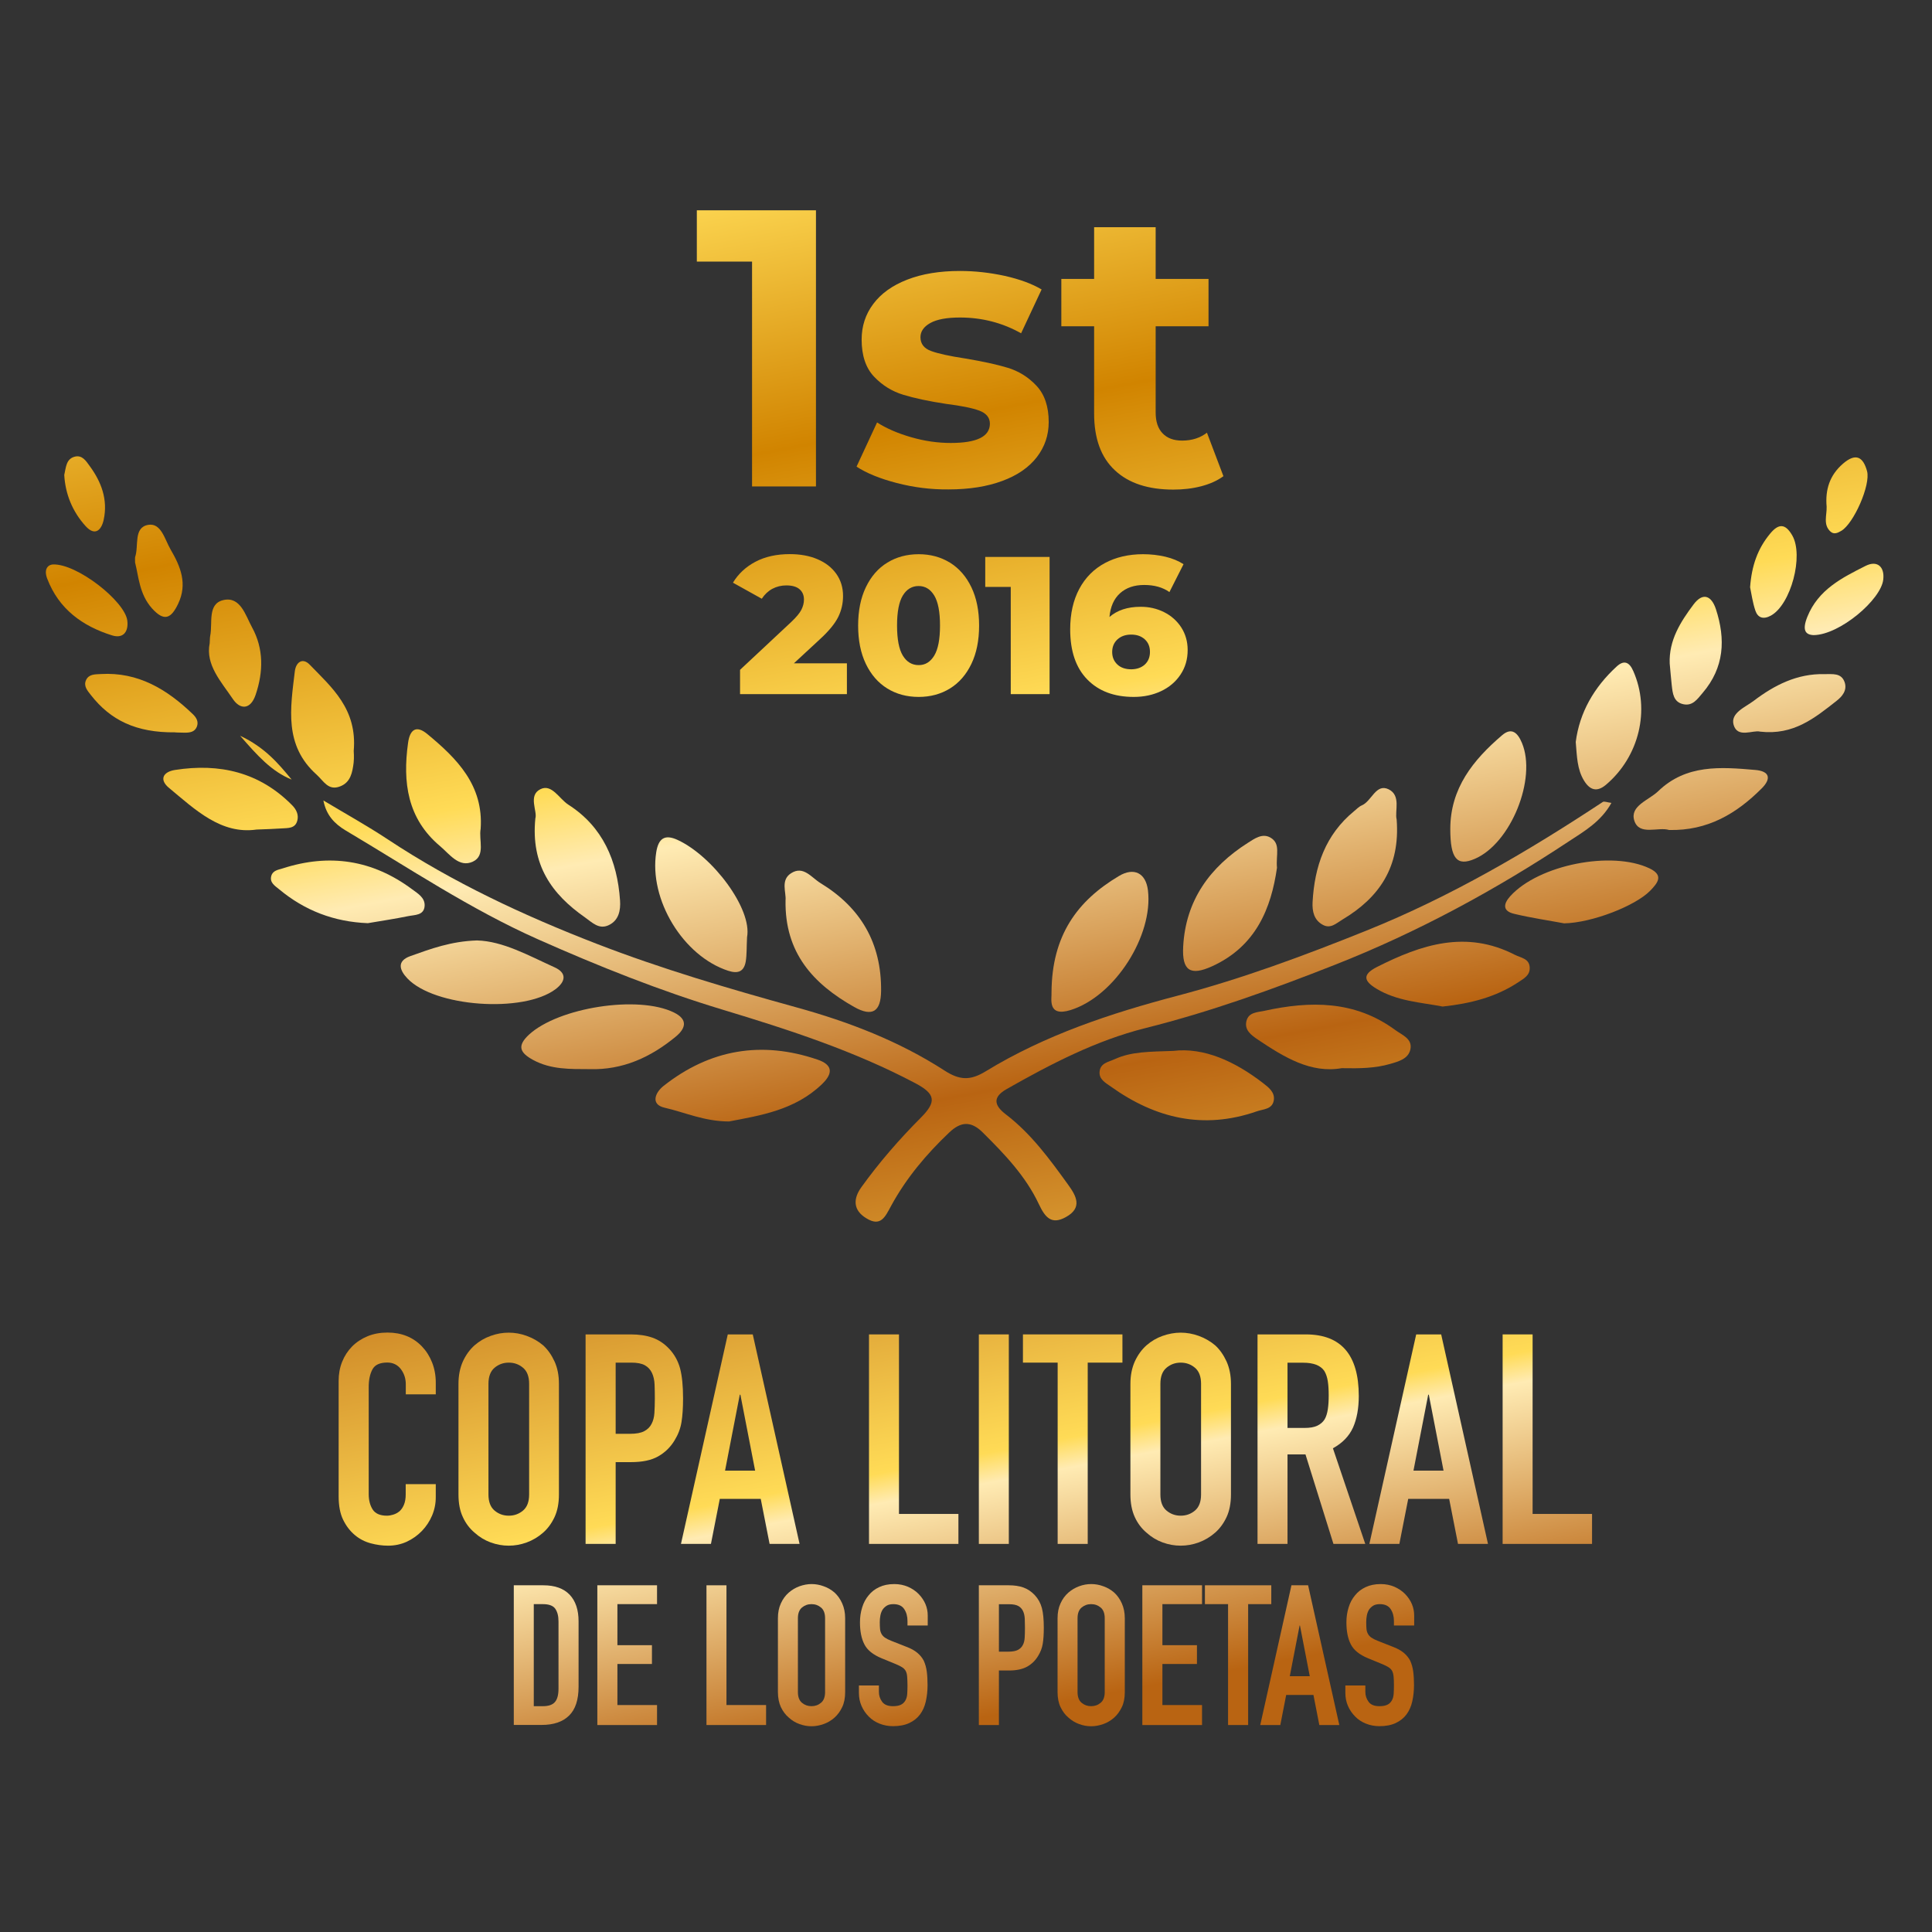<svg enable-background="new 0 0 220.39 220.39" viewBox="0 0 220.39 220.39" xmlns="http://www.w3.org/2000/svg" xmlns:xlink="http://www.w3.org/1999/xlink"><rect x="0" y="0" width="220.39" height="220.39" fill="#333333" stroke="none"/><linearGradient id="a"><stop offset="0" stop-color="#ffdb56"/><stop offset=".178" stop-color="#d18400"/><stop offset=".365" stop-color="#ffdb56"/><stop offset=".415" stop-color="#ffebb3"/><stop offset=".606" stop-color="#b96412"/><stop offset=".834" stop-color="#ffdb56"/><stop offset=".853" stop-color="#ffebb3"/><stop offset="1" stop-color="#b96412"/></linearGradient><linearGradient id="b" gradientUnits="userSpaceOnUse" x1="19.265" x2="52.265" xlink:href="#a" y1="32.201" y2="207.201"/><linearGradient id="c" gradientUnits="userSpaceOnUse" x1="32.672" x2="65.672" xlink:href="#a" y1="29.673" y2="204.673"/><linearGradient id="d" gradientUnits="userSpaceOnUse" x1="45.998" x2="78.998" xlink:href="#a" y1="27.16" y2="202.161"/><linearGradient id="e" gradientUnits="userSpaceOnUse" x1="55.999" x2="88.999" xlink:href="#a" y1="25.274" y2="200.274"/><linearGradient id="f" gradientUnits="userSpaceOnUse" x1="75.422" x2="108.422" xlink:href="#a" y1="21.612" y2="196.612"/><linearGradient id="g" gradientUnits="userSpaceOnUse" x1="86.105" x2="119.105" xlink:href="#a" y1="19.597" y2="194.597"/><linearGradient id="h" gradientUnits="userSpaceOnUse" x1="96.676" x2="129.676" xlink:href="#a" y1="17.604" y2="192.604"/><linearGradient id="i" gradientUnits="userSpaceOnUse" x1="106.688" x2="139.688" xlink:href="#a" y1="15.716" y2="190.716"/><linearGradient id="j" gradientUnits="userSpaceOnUse" x1="120.205" x2="153.205" xlink:href="#a" y1="13.167" y2="188.167"/><linearGradient id="k" gradientUnits="userSpaceOnUse" x1="131.829" x2="164.829" xlink:href="#a" y1="10.975" y2="185.975"/><linearGradient id="l" gradientUnits="userSpaceOnUse" x1="145.222" x2="178.222" xlink:href="#a" y1="8.45" y2="183.45"/><linearGradient id="m" gradientUnits="userSpaceOnUse" x1="31.986" x2="64.986" xlink:href="#a" y1="29.803" y2="204.803"/><linearGradient id="n" gradientUnits="userSpaceOnUse" x1="41.233" x2="74.233" xlink:href="#a" y1="28.059" y2="203.059"/><linearGradient id="o" gradientUnits="userSpaceOnUse" x1="52.009" x2="85.009" xlink:href="#a" y1="26.027" y2="201.027"/><linearGradient id="p" gradientUnits="userSpaceOnUse" x1="61.529" x2="94.529" xlink:href="#a" y1="24.232" y2="199.232"/><linearGradient id="q" gradientUnits="userSpaceOnUse" x1="70.537" x2="103.537" xlink:href="#a" y1="22.533" y2="197.533"/><linearGradient id="r" gradientUnits="userSpaceOnUse" x1="83.212" x2="116.212" xlink:href="#a" y1="20.143" y2="195.143"/><linearGradient id="s" gradientUnits="userSpaceOnUse" x1="92.334" x2="125.334" xlink:href="#a" y1="18.423" y2="193.423"/><linearGradient id="t" gradientUnits="userSpaceOnUse" x1="101.265" x2="134.265" xlink:href="#a" y1="16.739" y2="191.739"/><linearGradient id="u" gradientUnits="userSpaceOnUse" x1="109.784" x2="142.784" xlink:href="#a" y1="15.132" y2="190.132"/><linearGradient id="v" gradientUnits="userSpaceOnUse" x1="113.876" x2="146.875" xlink:href="#a" y1="14.361" y2="189.361"/><linearGradient id="w" gradientUnits="userSpaceOnUse" x1="124.127" x2="157.127" xlink:href="#a" y1="12.428" y2="187.428"/><linearGradient id="x" gradientUnits="userSpaceOnUse" x1="84.942" x2="117.942" xlink:href="#a" y1="19.817" y2="194.817"/><linearGradient id="y" gradientUnits="userSpaceOnUse" x1="103.216" x2="136.216" xlink:href="#a" y1="16.371" y2="191.371"/><linearGradient id="z" gradientUnits="userSpaceOnUse" x1="125.253" x2="158.253" xlink:href="#a" y1="12.215" y2="187.215"/><linearGradient id="A" gradientUnits="userSpaceOnUse" x1="80.371" x2="113.371" xlink:href="#a" y1="20.679" y2="195.679"/><linearGradient id="B" gradientUnits="userSpaceOnUse" x1="94.717" x2="127.717" xlink:href="#a" y1="17.973" y2="192.973"/><linearGradient id="C" gradientUnits="userSpaceOnUse" x1="106.725" x2="139.725" xlink:href="#a" y1="15.709" y2="190.709"/><linearGradient id="D" gradientUnits="userSpaceOnUse" x1="118.154" x2="151.154" xlink:href="#a" y1="13.554" y2="188.554"/><linearGradient id="E" gradientUnits="userSpaceOnUse" x1="96.436" x2="129.436" xlink:href="#a" y1="17.649" y2="192.649"/><linearGradient id="F" gradientUnits="userSpaceOnUse" x1="114.695" x2="147.695" xlink:href="#a" y1="14.206" y2="189.206"/><linearGradient id="G" gradientUnits="userSpaceOnUse" x1="65.795" x2="98.795" xlink:href="#a" y1="23.427" y2="198.427"/><linearGradient id="H" gradientUnits="userSpaceOnUse" x1="108.01" x2="141.01" xlink:href="#a" y1="15.467" y2="190.467"/><linearGradient id="I" gradientUnits="userSpaceOnUse" x1="78.682" x2="111.682" xlink:href="#a" y1="20.997" y2="195.997"/><linearGradient id="J" gradientUnits="userSpaceOnUse" x1="131.34" x2="164.34" xlink:href="#a" y1="11.067" y2="186.067"/><linearGradient id="K" gradientUnits="userSpaceOnUse" x1="65.063" x2="98.063" xlink:href="#a" y1="23.565" y2="198.565"/><linearGradient id="L" gradientUnits="userSpaceOnUse" x1="123.291" x2="156.291" xlink:href="#a" y1="12.585" y2="187.585"/><linearGradient id="M" gradientUnits="userSpaceOnUse" x1="51.393" x2="84.393" xlink:href="#a" y1="26.143" y2="201.143"/><linearGradient id="N" gradientUnits="userSpaceOnUse" x1="39.453" x2="72.453" xlink:href="#a" y1="28.395" y2="203.395"/><linearGradient id="O" gradientUnits="userSpaceOnUse" x1="145.834" x2="178.834" xlink:href="#a" y1="8.334" y2="183.334"/><linearGradient id="P" gradientUnits="userSpaceOnUse" x1="52.106" x2="85.106" xlink:href="#a" y1="26.009" y2="201.008"/><linearGradient id="Q" gradientUnits="userSpaceOnUse" x1="137.979" x2="170.979" xlink:href="#a" y1="9.815" y2="184.815"/><linearGradient id="R" gradientUnits="userSpaceOnUse" x1="162.228" x2="195.228" xlink:href="#a" y1="5.243" y2="180.243"/><linearGradient id="S" gradientUnits="userSpaceOnUse" x1="38.815" x2="71.815" xlink:href="#a" y1="28.515" y2="203.515"/><linearGradient id="T" gradientUnits="userSpaceOnUse" x1="26.316" x2="59.316" xlink:href="#a" y1="30.872" y2="205.872"/><linearGradient id="U" gradientUnits="userSpaceOnUse" x1="153.85" x2="186.85" xlink:href="#a" y1="6.822" y2="181.822"/><linearGradient id="V" gradientUnits="userSpaceOnUse" x1="26.898" x2="59.898" xlink:href="#a" y1="30.762" y2="205.762"/><linearGradient id="W" gradientUnits="userSpaceOnUse" x1="168.627" x2="201.627" xlink:href="#a" y1="4.036" y2="179.036"/><linearGradient id="X" gradientUnits="userSpaceOnUse" x1="177.313" x2="210.313" xlink:href="#a" y1="2.398" y2="177.398"/><linearGradient id="Y" gradientUnits="userSpaceOnUse" x1="15.345" x2="48.345" xlink:href="#a" y1="32.941" y2="207.941"/><linearGradient id="Z" gradientUnits="userSpaceOnUse" x1="7.487" x2="40.487" xlink:href="#a" y1="34.422" y2="209.422"/><linearGradient id="aa" gradientUnits="userSpaceOnUse" x1="188.996" x2="221.996" xlink:href="#a" y1=".195" y2="175.195"/><linearGradient id="ab" gradientUnits="userSpaceOnUse" x1="179.717" x2="212.717" xlink:href="#a" y1="1.945" y2="176.945"/><linearGradient id="ac" gradientUnits="userSpaceOnUse" x1="18.813" x2="51.813" xlink:href="#a" y1="32.287" y2="207.287"/><linearGradient id="ad" gradientUnits="userSpaceOnUse" x1="3.657" x2="36.657" xlink:href="#a" y1="35.145" y2="210.145"/><linearGradient id="ae" gradientUnits="userSpaceOnUse" x1="190.061" x2="223.061" xlink:href="#a" y1="-.006" y2="174.994"/><linearGradient id="af" gradientUnits="userSpaceOnUse" x1="197.173" x2="230.173" xlink:href="#a" y1="-1.347" y2="173.653"/><linearGradient id="ag" gradientUnits="userSpaceOnUse" x1="12.15" x2="45.15" xlink:href="#a" y1="33.543" y2="208.543"/><linearGradient id="ah" gradientUnits="userSpaceOnUse" x1="199.614" x2="232.614" xlink:href="#a" y1="-1.807" y2="173.193"/><linearGradient id="ai" gradientUnits="userSpaceOnUse" x1="5.655" x2="38.655" xlink:href="#a" y1="34.768" y2="209.768"/><linearGradient id="aj" gradientUnits="userSpaceOnUse" x1="20.078" x2="53.078" xlink:href="#a" y1="32.048" y2="207.048"/><path d="m49.71 169.3v1.48c0 .74-.14 1.44-.42 2.1s-.67 1.25-1.16 1.76-1.07.92-1.73 1.23c-.66.3-1.37.45-2.13.45-.65 0-1.31-.09-1.98-.27s-1.28-.49-1.81-.94c-.54-.45-.98-1.02-1.33-1.73s-.52-1.61-.52-2.7v-13.16c0-.78.13-1.51.4-2.18s.65-1.25 1.14-1.75c.49-.49 1.08-.88 1.76-1.16s1.44-.42 2.27-.42c1.61 0 2.92.53 3.93 1.58.49.51.88 1.12 1.16 1.83s.42 1.47.42 2.3v1.34h-3.42v-1.14c0-.67-.19-1.25-.57-1.75-.38-.49-.9-.74-1.54-.74-.85 0-1.42.26-1.7.79s-.42 1.19-.42 2v12.22c0 .69.15 1.28.45 1.75s.84.71 1.63.71c.22 0 .46-.04.72-.12s.5-.21.72-.39c.2-.18.37-.43.5-.74s.2-.71.2-1.17v-1.18z" fill="url(#b)"/><path d="m52.3 157.86c0-.96.17-1.81.5-2.55.34-.74.78-1.35 1.34-1.85.54-.47 1.15-.83 1.83-1.07.68-.25 1.37-.37 2.06-.37s1.38.12 2.06.37 1.3.6 1.86 1.07c.54.49.97 1.11 1.31 1.85s.5 1.59.5 2.55v12.62c0 1.01-.17 1.87-.5 2.58-.34.72-.77 1.31-1.31 1.78-.56.49-1.18.86-1.86 1.11s-1.37.37-2.06.37-1.38-.12-2.06-.37-1.29-.62-1.83-1.11c-.56-.47-1.01-1.06-1.34-1.78-.34-.72-.5-1.58-.5-2.58zm3.42 12.62c0 .83.23 1.44.69 1.83s1 .59 1.63.59 1.17-.2 1.63-.59.69-1 .69-1.83v-12.62c0-.83-.23-1.44-.69-1.83s-1-.59-1.63-.59-1.17.2-1.63.59-.69 1-.69 1.83z" fill="url(#c)"/><path d="m66.8 176.12v-23.9h5.14c.94 0 1.77.12 2.48.37s1.37.68 1.95 1.31.98 1.36 1.21 2.2c.22.84.34 1.98.34 3.41 0 1.07-.06 1.98-.18 2.72s-.39 1.43-.79 2.08c-.47.78-1.1 1.39-1.88 1.83s-1.81.65-3.09.65h-1.75v9.33zm3.43-20.68v8.12h1.65c.69 0 1.23-.1 1.61-.3s.66-.48.84-.84c.18-.34.29-.75.32-1.24s.05-1.04.05-1.65c0-.56-.01-1.09-.03-1.59s-.12-.95-.3-1.33-.45-.67-.81-.87-.87-.3-1.54-.3z" fill="url(#d)"/><path d="m77.68 176.12 5.34-23.9h2.85l5.34 23.9h-3.42l-1.01-5.14h-4.67l-1.01 5.14zm8.46-8.36-1.68-8.66h-.07l-1.68 8.66z" fill="url(#e)"/><path d="m99.13 176.12v-23.9h3.42v20.48h6.78v3.42z" fill="url(#f)"/><path d="m111.66 176.12v-23.9h3.42v23.9z" fill="url(#g)"/><path d="m120.65 176.12v-20.68h-3.96v-3.22h11.35v3.22h-3.96v20.68z" fill="url(#h)"/><path d="m128.95 157.86c0-.96.17-1.81.5-2.55.34-.74.78-1.35 1.34-1.85.54-.47 1.15-.83 1.83-1.07s1.37-.37 2.06-.37 1.38.12 2.07.37c.68.25 1.3.6 1.86 1.07.54.49.97 1.11 1.31 1.85.33.74.5 1.59.5 2.55v12.62c0 1.01-.17 1.87-.5 2.58-.34.72-.77 1.31-1.31 1.78-.56.49-1.18.86-1.86 1.11s-1.37.37-2.07.37c-.69 0-1.38-.12-2.06-.37s-1.29-.62-1.83-1.11c-.56-.47-1.01-1.06-1.34-1.78s-.5-1.58-.5-2.58zm3.42 12.62c0 .83.23 1.44.69 1.83s1 .59 1.63.59 1.17-.2 1.63-.59.69-1 .69-1.83v-12.62c0-.83-.23-1.44-.69-1.83s-1-.59-1.63-.59-1.17.2-1.63.59-.69 1-.69 1.83z" fill="url(#i)"/><path d="m143.45 176.12v-23.9h5.51c4.03 0 6.04 2.34 6.04 7.02 0 1.41-.22 2.61-.65 3.59-.44.98-1.2 1.78-2.3 2.38l3.69 10.91h-3.63l-3.19-10.21h-2.05v10.21zm3.42-20.68v7.45h1.95c.6 0 1.08-.08 1.44-.25s.64-.41.84-.72c.18-.31.3-.7.37-1.16s.1-.99.1-1.59-.03-1.14-.1-1.59c-.07-.46-.2-.86-.4-1.19-.43-.63-1.23-.94-2.42-.94h-1.78z" fill="url(#j)"/><path d="m156.21 176.12 5.34-23.9h2.85l5.34 23.9h-3.42l-1.01-5.14h-4.67l-1.01 5.14zm8.46-8.36-1.68-8.66h-.07l-1.68 8.66z" fill="url(#k)"/><path d="m171.41 176.12v-23.9h3.42v20.48h6.78v3.42z" fill="url(#l)"/><path d="m58.61 196.78v-15.94h3.38c1.31 0 2.31.36 2.99 1.07.68.72 1.02 1.73 1.02 3.04v7.46c0 1.49-.36 2.59-1.09 3.3-.72.71-1.77 1.06-3.12 1.06h-3.18zm2.28-13.79v11.64h1.05c.64 0 1.1-.16 1.37-.48s.4-.82.4-1.51v-7.68c0-.63-.13-1.11-.38-1.46-.25-.34-.72-.51-1.39-.51z" fill="url(#m)"/><path d="m68.14 196.78v-15.94h6.81v2.15h-4.52v4.68h3.94v2.15h-3.94v4.68h4.52v2.28z" fill="url(#n)"/><path d="m80.59 196.78v-15.94h2.28v13.66h4.52v2.28z" fill="url(#o)"/><path d="m88.74 184.6c0-.64.11-1.21.34-1.7.22-.49.52-.9.9-1.23.36-.31.76-.55 1.22-.72.46-.16.91-.25 1.38-.25.46 0 .92.08 1.38.25.46.16.87.4 1.24.72.36.33.65.74.87 1.23s.34 1.06.34 1.7v8.42c0 .67-.11 1.25-.34 1.72-.22.48-.52.87-.87 1.19-.37.33-.79.58-1.24.74-.46.16-.91.25-1.38.25-.46 0-.92-.08-1.38-.25-.46-.16-.86-.41-1.22-.74-.37-.31-.67-.71-.9-1.19-.22-.48-.34-1.05-.34-1.72zm2.28 8.42c0 .55.15.96.46 1.22s.67.39 1.09.39.78-.13 1.09-.39.46-.67.46-1.22v-8.42c0-.55-.15-.96-.46-1.22s-.67-.39-1.09-.39-.78.13-1.09.39-.46.67-.46 1.22z" fill="url(#p)"/><path d="m105.8 185.43h-2.28v-.52c0-.52-.12-.97-.37-1.35s-.66-.57-1.24-.57c-.31 0-.57.06-.76.18s-.35.27-.47.45c-.12.19-.2.41-.25.66s-.07.5-.07.77c0 .31.01.57.03.78s.08.4.17.56.22.31.39.42c.17.12.41.24.71.36l1.75.69c.51.19.92.42 1.23.68s.56.56.74.91c.16.36.28.77.34 1.22.06.46.09.97.09 1.55 0 .67-.07 1.29-.2 1.87s-.35 1.06-.65 1.47c-.31.42-.72.75-1.23.99s-1.13.36-1.86.36c-.55 0-1.07-.1-1.54-.29-.48-.19-.89-.46-1.23-.81-.34-.34-.62-.74-.82-1.2s-.3-.95-.3-1.49v-.85h2.28v.73c0 .42.12.79.37 1.13s.66.5 1.24.5c.39 0 .69-.06.91-.17s.38-.27.5-.48.19-.46.21-.75.03-.62.03-.97c0-.42-.02-.76-.04-1.03s-.09-.49-.18-.65c-.1-.16-.24-.3-.41-.4-.17-.11-.4-.22-.68-.34l-1.63-.67c-.98-.4-1.65-.94-1.98-1.6-.34-.66-.5-1.5-.5-2.5 0-.6.08-1.16.25-1.7.16-.54.41-1 .74-1.39.31-.39.71-.7 1.2-.93.48-.23 1.06-.35 1.73-.35.57 0 1.09.11 1.56.31.47.21.88.48 1.22.83.69.72 1.03 1.54 1.03 2.46v1.13z" fill="url(#q)"/><path d="m111.66 196.78v-15.94h3.42c.63 0 1.18.08 1.66.25s.91.46 1.3.87c.39.42.66.91.81 1.47s.22 1.32.22 2.27c0 .72-.04 1.32-.12 1.81s-.26.96-.53 1.39c-.31.52-.73.93-1.25 1.22s-1.21.44-2.06.44h-1.16v6.22zm2.29-13.79v5.42h1.1c.46 0 .82-.07 1.07-.2s.44-.32.56-.56c.12-.22.19-.5.21-.83s.03-.69.03-1.1c0-.37-.01-.73-.02-1.06-.02-.34-.08-.63-.2-.88s-.3-.45-.54-.58-.58-.2-1.03-.2h-1.18z" fill="url(#r)"/><path d="m120.64 184.6c0-.64.11-1.21.34-1.7.22-.49.52-.9.9-1.23.36-.31.76-.55 1.22-.72s.91-.25 1.38-.25.92.08 1.38.25c.46.16.87.4 1.24.72.36.33.65.74.87 1.23s.34 1.06.34 1.7v8.42c0 .67-.11 1.25-.34 1.72s-.51.87-.87 1.19c-.37.33-.79.58-1.24.74-.46.16-.91.25-1.38.25s-.92-.08-1.38-.25-.86-.41-1.22-.74c-.37-.31-.67-.71-.9-1.19s-.34-1.05-.34-1.72zm2.28 8.42c0 .55.15.96.46 1.22s.67.39 1.09.39.78-.13 1.09-.39.46-.67.46-1.22v-8.42c0-.55-.15-.96-.46-1.22s-.67-.39-1.09-.39-.78.13-1.09.39-.46.67-.46 1.22z" fill="url(#s)"/><path d="m130.31 196.78v-15.94h6.81v2.15h-4.52v4.68h3.94v2.15h-3.94v4.68h4.52v2.28z" fill="url(#t)"/><path d="m140.09 196.78v-13.79h-2.64v-2.15h7.57v2.15h-2.64v13.79z" fill="url(#u)"/><path d="m143.76 196.78 3.56-15.94h1.9l3.56 15.94h-2.28l-.67-3.43h-3.11l-.67 3.43zm5.65-5.57-1.12-5.78h-.04l-1.12 5.78z" fill="url(#v)"/><path d="m161.29 185.43h-2.28v-.52c0-.52-.12-.97-.37-1.35s-.66-.57-1.24-.57c-.31 0-.57.06-.76.18s-.35.27-.47.45c-.12.19-.2.41-.25.66s-.07.5-.07.77c0 .31.01.57.03.78s.08.4.17.56.22.31.39.42c.17.12.41.24.71.36l1.75.69c.51.19.92.42 1.23.68s.56.56.74.91c.16.36.28.77.34 1.22.06.46.09.97.09 1.55 0 .67-.07 1.29-.2 1.87s-.35 1.06-.65 1.47c-.31.42-.72.75-1.23.99s-1.13.36-1.86.36c-.55 0-1.07-.1-1.54-.29-.48-.19-.89-.46-1.23-.81-.34-.34-.62-.74-.82-1.2s-.3-.95-.3-1.49v-.85h2.28v.73c0 .42.12.79.37 1.13s.66.5 1.24.5c.39 0 .69-.06.91-.17s.38-.27.5-.48.19-.46.21-.75.03-.62.03-.97c0-.42-.01-.76-.04-1.03s-.09-.49-.18-.65c-.1-.16-.24-.3-.41-.4-.17-.11-.4-.22-.68-.34l-1.63-.67c-.98-.4-1.65-.94-1.98-1.6-.34-.66-.5-1.5-.5-2.5 0-.6.08-1.16.25-1.7.16-.54.41-1 .74-1.39.31-.39.71-.7 1.2-.93.48-.23 1.06-.35 1.73-.35.57 0 1.09.11 1.56.31.47.21.88.48 1.22.83.69.72 1.03 1.54 1.03 2.46v1.13z" fill="url(#w)"/><path d="m93.08 23.99v31.5h-7.29v-25.65h-6.3v-5.85z" fill="url(#x)"/><path d="m102.3 55.1c-1.92-.5-3.45-1.12-4.59-1.87l2.34-5.04c1.08.69 2.38 1.25 3.91 1.69s3.03.65 4.5.65c2.97 0 4.46-.73 4.46-2.2 0-.69-.41-1.19-1.21-1.49-.81-.3-2.06-.55-3.74-.76-1.98-.3-3.62-.65-4.91-1.04s-2.41-1.08-3.35-2.07-1.42-2.4-1.42-4.23c0-1.53.44-2.89 1.33-4.07.88-1.18 2.17-2.11 3.87-2.77 1.69-.66 3.7-.99 6.01-.99 1.71 0 3.41.19 5.11.56 1.69.38 3.1.89 4.21 1.55l-2.34 5c-2.13-1.2-4.46-1.8-6.98-1.8-1.5 0-2.63.21-3.38.63s-1.12.96-1.12 1.62c0 .75.41 1.28 1.21 1.57.81.3 2.1.58 3.87.85 1.98.33 3.6.68 4.86 1.06s2.36 1.06 3.29 2.05 1.4 2.37 1.4 4.14c0 1.5-.45 2.83-1.35 4s-2.21 2.08-3.94 2.72c-1.72.64-3.77.97-6.14.97-2.01.02-3.98-.23-5.9-.73z" fill="url(#y)"/><path d="m139.56 54.32c-.69.51-1.54.89-2.54 1.15s-2.06.38-3.17.38c-2.88 0-5.11-.73-6.68-2.21-1.58-1.47-2.36-3.63-2.36-6.48v-9.94h-3.74v-5.4h3.74v-5.9h7.02v5.9h6.03v5.4h-6.03v9.85c0 1.02.26 1.81.79 2.36.53.56 1.27.83 2.23.83 1.11 0 2.05-.3 2.83-.9z" fill="url(#z)"/><path d="m96.61 75.67v3.51h-12.19v-2.77l5.86-5.48c.57-.54.95-1 1.14-1.38s.29-.76.29-1.15c0-.51-.17-.9-.51-1.19s-.84-.43-1.5-.43c-.58 0-1.11.13-1.6.39-.48.26-.88.64-1.2 1.13l-3.29-1.83c.61-1.01 1.47-1.81 2.57-2.39s2.41-.87 3.91-.87c1.19 0 2.25.19 3.16.58.92.39 1.63.94 2.15 1.67.51.72.77 1.56.77 2.52 0 .85-.18 1.65-.55 2.4s-1.07 1.61-2.11 2.56l-2.95 2.73z" fill="url(#A)"/><path d="m101.22 78.54c-1.04-.64-1.86-1.58-2.45-2.81s-.88-2.69-.88-4.37.29-3.14.88-4.37 1.4-2.17 2.45-2.81c1.04-.64 2.24-.96 3.58-.96 1.33 0 2.51.32 3.56.96 1.04.64 1.86 1.58 2.45 2.81s.88 2.69.88 4.37c0 1.69-.29 3.14-.88 4.37s-1.41 2.17-2.45 2.81-2.23.96-3.56.96c-1.35 0-2.54-.32-3.58-.96zm5.35-3.75c.44-.72.66-1.87.66-3.43s-.22-2.71-.66-3.43-1.03-1.08-1.78-1.08c-.76 0-1.36.36-1.8 1.08s-.66 1.87-.66 3.43.22 2.71.66 3.43 1.04 1.08 1.8 1.08c.75.01 1.34-.36 1.78-1.08z" fill="url(#B)"/><path d="m119.73 63.53v15.65h-4.43v-12.23h-2.91v-3.42z" fill="url(#C)"/><path d="m132.79 69.83c.82.41 1.47.99 1.96 1.74.48.75.73 1.61.73 2.58 0 1.06-.27 1.99-.82 2.81-.54.81-1.28 1.44-2.21 1.88s-1.97.66-3.12.66c-2.24 0-4-.66-5.3-1.99s-1.95-3.23-1.95-5.72c0-1.79.35-3.33 1.04-4.62s1.67-2.27 2.92-2.94 2.71-1.01 4.36-1.01c.89 0 1.74.1 2.55.29.8.19 1.49.48 2.06.85l-1.61 3.18c-.76-.54-1.72-.81-2.88-.81-1.13 0-2.05.31-2.75.94s-1.1 1.53-1.21 2.71c.89-.77 2.07-1.16 3.53-1.16.98-.01 1.88.2 2.7.61zm-2.2 5.98c.39-.36.59-.84.59-1.45 0-.6-.2-1.07-.59-1.43-.4-.36-.91-.54-1.55-.54s-1.16.18-1.57.55c-.4.37-.6.85-.6 1.44 0 .58.2 1.05.59 1.42s.93.55 1.6.55c.62-.01 1.13-.18 1.53-.54z" fill="url(#D)"/><path d="m183.82 91.59c-1.18 2.13-3.09 3.23-4.86 4.39-8.42 5.57-17.29 10.38-26.66 14.07-7.05 2.78-14.22 5.37-21.64 7.23-5.61 1.4-10.78 4.09-15.82 6.95-1.59.9-1.5 1.83-.09 2.9 2.88 2.2 5 5.11 7.1 8.02.93 1.28 1.66 2.62-.25 3.68-1.65.92-2.37.06-3.09-1.46-1.5-3.2-3.93-5.73-6.42-8.2-1.34-1.32-2.49-1.23-3.8.01-2.62 2.48-4.92 5.22-6.64 8.38-.67 1.23-1.17 2.44-2.83 1.41-1.53-.93-1.5-2.23-.57-3.53 2.04-2.84 4.33-5.47 6.8-7.95 1.81-1.82 1.66-2.7-.61-3.91-6.99-3.7-14.43-6.11-22-8.4-7.16-2.16-14.16-4.96-21.05-8.02-7.76-3.45-14.72-8.13-21.95-12.42-1.26-.75-2.23-1.74-2.55-3.43 2.46 1.48 4.97 2.87 7.36 4.45 7.45 4.93 15.5 8.68 23.78 11.89 7.44 2.88 15.11 5.13 22.81 7.26 5.95 1.64 11.7 3.85 16.9 7.21 1.72 1.11 2.93 1.17 4.7.09 6.78-4.14 14.22-6.61 21.9-8.63 7.34-1.93 14.47-4.58 21.55-7.43 9.59-3.86 18.39-9.02 26.95-14.67.16-.1.49.05.98.11z" fill="url(#E)"/><path d="m133.84 119.88c3.49-.42 7.01 1.18 10.24 3.67.66.51 1.39 1.07 1.22 2-.19 1.01-1.19.96-1.95 1.23-6.07 2.11-11.55.8-16.63-2.83-.59-.42-1.34-.81-1.29-1.65.06-1.04 1.02-1.15 1.76-1.49 1.89-.86 3.92-.83 6.65-.93z" fill="url(#F)"/><path d="m83.16 127.93c-2.85-.01-5.05-1.05-7.35-1.57-1.62-.37-1.09-1.72-.11-2.49 5.29-4.17 11.17-5.17 17.55-3 1.68.57 1.86 1.51.52 2.8-3.09 2.98-7.07 3.58-10.61 4.26z" fill="url(#G)"/><path d="m119.95 113.22c.03-6.52 2.95-10.47 7.69-13.29 1.72-1.03 3.07-.34 3.31 1.63.62 5.14-3.75 12.07-8.82 13.66-2.7.84-2.13-1.35-2.18-2z" fill="url(#H)"/><path d="m89.61 102.69c.09-.88-.59-2.29.62-3.07 1.42-.92 2.33.49 3.37 1.12 4.6 2.8 6.96 6.86 6.91 12.29-.02 2.38-1 3-3.07 1.84-4.66-2.63-7.94-6.17-7.83-12.18z" fill="url(#I)"/><path d="m153.05 121.85c-3.52.62-6.56-1.25-9.55-3.25-.75-.51-1.6-1.1-1.3-2.18.27-.95 1.22-.94 2.02-1.11 5.25-1.15 10.34-1.19 14.93 2.18.77.57 1.99.99 1.74 2.2-.22 1.1-1.36 1.4-2.33 1.68-1.69.49-3.43.52-5.51.48z" fill="url(#J)"/><path d="m85.22 106.9c-.06 1.15-.02 1.98-.15 2.78-.2 1.14-.86 1.43-2 1.06-5.14-1.67-9.07-8.13-8.21-13.53.25-1.55.95-2.09 2.45-1.39 3.99 1.85 8.51 7.86 7.91 11.08z" fill="url(#K)"/><path d="m145.67 98.99c-.66 4.61-2.39 8.96-7.41 11.24-2.47 1.12-3.44.51-3.29-2.25.28-5.28 3.05-9.08 7.39-11.84.74-.47 1.63-1.12 2.55-.6 1.22.69.62 1.96.76 3.45z" fill="url(#L)"/><path d="m67.24 121.96c-2.19-.01-4.39.06-6.43-1.05-1.48-.81-1.88-1.58-.46-2.89 3.36-3.09 12.45-4.53 16.53-2.52 1.61.79 1.36 1.8.21 2.75-2.85 2.35-6.05 3.83-9.85 3.71z" fill="url(#M)"/><path d="m54.42 107.28c2.96.08 5.87 1.72 8.85 3.07 1.35.61 1.33 1.57.09 2.5-3.68 2.74-13.79 2.03-16.89-1.24-.91-.96-1.22-1.98.33-2.54 2.33-.83 4.65-1.7 7.62-1.79z" fill="url(#N)"/><path d="m164.57 114.82c-2.51-.48-5.21-.61-7.56-2.04-1.4-.85-1.67-1.59.06-2.47 5.07-2.57 10.17-4.24 15.72-1.4.72.37 1.68.42 1.71 1.49.03.86-.66 1.22-1.29 1.64-2.59 1.72-5.49 2.44-8.64 2.78z" fill="url(#O)"/><path d="m61.07 93.36c.26-.82-.87-2.63.59-3.34 1.29-.63 2.14 1.11 3.17 1.77 3.94 2.52 5.59 6.4 5.9 10.92.08 1.11-.13 2.29-1.3 2.83-1.1.52-1.87-.3-2.7-.89-3.78-2.64-6.19-5.98-5.66-11.29z" fill="url(#P)"/><path d="m159.32 93.48c.42 5.41-1.98 8.91-6.17 11.41-.71.42-1.34 1.09-2.23.62-1.03-.54-1.24-1.55-1.19-2.59.22-4.08 1.46-7.7 4.74-10.39.28-.23.55-.52.88-.66 1.13-.48 1.6-2.54 3.06-1.83 1.44.71.67 2.5.91 3.44z" fill="url(#Q)"/><path d="m178.43 105.33c-1.76-.33-3.76-.62-5.72-1.09-1.33-.32-1.22-1.14-.42-2.02 3.23-3.56 11.56-5.22 15.88-3.16 1.65.79.93 1.66.08 2.54-1.71 1.75-6.66 3.67-9.82 3.73z" fill="url(#R)"/><path d="m54.83 94.54c-.24 1.27.59 3.06-.89 3.75-1.57.73-2.66-.86-3.74-1.77-3.73-3.13-4.28-7.28-3.65-11.78.2-1.47.9-2.08 2.19-1.01 3.4 2.81 6.43 5.85 6.09 10.81z" fill="url(#S)"/><path d="m41.96 105.31c-3.84-.15-7.19-1.43-10.11-3.86-.48-.4-1.12-.76-.9-1.54.17-.61.78-.69 1.3-.85 5.33-1.72 10.25-.98 14.77 2.39.68.5 1.46.96 1.42 1.87-.06 1.13-1.14 1.03-1.89 1.19-1.52.31-3.06.54-4.59.8z" fill="url(#T)"/><path d="m165.44 94.57c0-4.65 2.61-7.88 5.91-10.7 1.11-.95 1.79-.25 2.26.87 1.72 4.08-1.26 11.47-5.37 13.23-2.05.89-2.8-.03-2.8-3.4z" fill="url(#U)"/><path d="m40.35 85.66c0 .07.06.72-.01 1.35-.14 1.1-.34 2.24-1.55 2.7-1.35.52-1.87-.62-2.68-1.35-3.73-3.34-2.98-7.57-2.48-11.77.13-1.08.9-1.59 1.69-.78 2.52 2.61 5.45 5.06 5.03 9.85z" fill="url(#V)"/><path d="m179.75 84.64c.43-3.36 2.09-6.25 4.68-8.62.82-.75 1.43-.51 1.88.52 1.96 4.43.69 9.76-3.11 12.98-1.04.88-1.84.6-2.49-.45-.81-1.3-.82-2.8-.96-4.43z" fill="url(#W)"/><path d="m190.4 94.68c-1.24-.39-3.41.69-3.97-1.07-.53-1.69 1.65-2.32 2.72-3.35 3.2-3.09 7.14-2.77 11.07-2.43 1.67.14 1.86 1 .73 2.12-2.86 2.86-6.14 4.83-10.55 4.73z" fill="url(#X)"/><path d="m29.27 94.63c-4.05.58-6.98-2.25-9.99-4.75-1.13-.93-.71-1.83.69-2.05 5.08-.79 9.63.25 13.35 4.02.47.47.77 1.07.6 1.74-.23.94-1.06.86-1.78.91-.82.06-1.65.08-2.87.13z" fill="url(#Y)"/><path d="m19.97 83.54c-4.45.05-7.37-1.39-9.6-4.25-.4-.51-.87-1.03-.55-1.72.33-.69 1.03-.64 1.68-.68 4.27-.25 7.55 1.75 10.48 4.56.41.39.71.87.47 1.46-.25.61-.82.67-1.38.67-.63 0-1.27-.04-1.1-.04z" fill="url(#Z)"/><path d="m200.78 83.46c-.78-.22-2.57.79-3.02-.77-.39-1.36 1.34-2.02 2.3-2.75 2.36-1.79 4.95-3.11 8.05-3.04.9.02 1.94-.19 2.32.94.3.91-.28 1.61-.94 2.12-2.46 1.93-4.89 3.94-8.71 3.5z" fill="url(#aa)"/><path d="m190.47 75.7c-.11-2.66 1.23-4.76 2.72-6.75 1.04-1.39 2.03-1.04 2.55.54 1.12 3.43.96 6.66-1.51 9.55-.61.72-1.15 1.53-2.22 1.29-1.13-.25-1.2-1.26-1.31-2.17-.09-.81-.15-1.64-.23-2.46z" fill="url(#ab)"/><path d="m23.92 73.38c.03-.49.02-.67.06-.85.29-1.46-.33-3.63 1.47-4.07 1.98-.48 2.56 1.75 3.3 3.1 1.34 2.44 1.3 5.07.41 7.7-.59 1.74-1.78 1.69-2.59.49-1.34-1.99-3.15-3.91-2.65-6.37z" fill="url(#ac)"/><path d="m6.03 64.39c2.74-.12 8.2 4.18 8.49 6.39.16 1.2-.4 2.12-1.74 1.7-3.39-1.06-6.07-3.01-7.39-6.46-.39-1-.01-1.58.64-1.63z" fill="url(#ad)"/><path d="m199.64 66.99c.18-2.47.87-4.41 2.28-6.11.98-1.19 1.74-1.16 2.52.18 1.35 2.31-.15 7.93-2.44 9.17-.85.46-1.48.25-1.76-.58-.32-.95-.45-1.96-.6-2.66z" fill="url(#ae)"/><path d="m206.88 72.45c-.96-.04-1.31-.59-.71-2.09 1.25-3.11 3.97-4.46 6.65-5.81 1.29-.65 2.18.06 2.01 1.56-.25 2.31-4.99 6.32-7.95 6.34z" fill="url(#af)"/><path d="m15.41 64.17c0-.43-.02-.52 0-.61.45-1.29-.22-3.4 1.51-3.69 1.48-.24 1.88 1.69 2.55 2.83 1.13 1.93 1.94 3.9.85 6.18-.79 1.66-1.58 2.08-2.98.52-1.45-1.62-1.52-3.64-1.93-5.23z" fill="url(#ag)"/><path d="m208.37 57.8c-.17-1.94.34-3.59 1.87-4.91 1.45-1.25 2.29-.79 2.74.85.43 1.56-1.51 5.97-2.93 6.81-.42.25-.85.45-1.25.08-.86-.8-.39-1.87-.43-2.83z" fill="url(#ah)"/><path d="m7.33 54.18c.2-.88.21-1.81 1.17-2.08.87-.24 1.31.48 1.73 1.06 1.34 1.82 2.09 3.84 1.6 6.12-.25 1.18-.98 1.93-2.06.74-1.51-1.66-2.32-3.67-2.44-5.84z" fill="url(#ai)"/><path d="m33.27 88.93c-2.31-.94-3.89-2.72-5.88-5 2.83 1.33 4.36 3.16 5.88 5z" fill="url(#aj)"/></svg>
